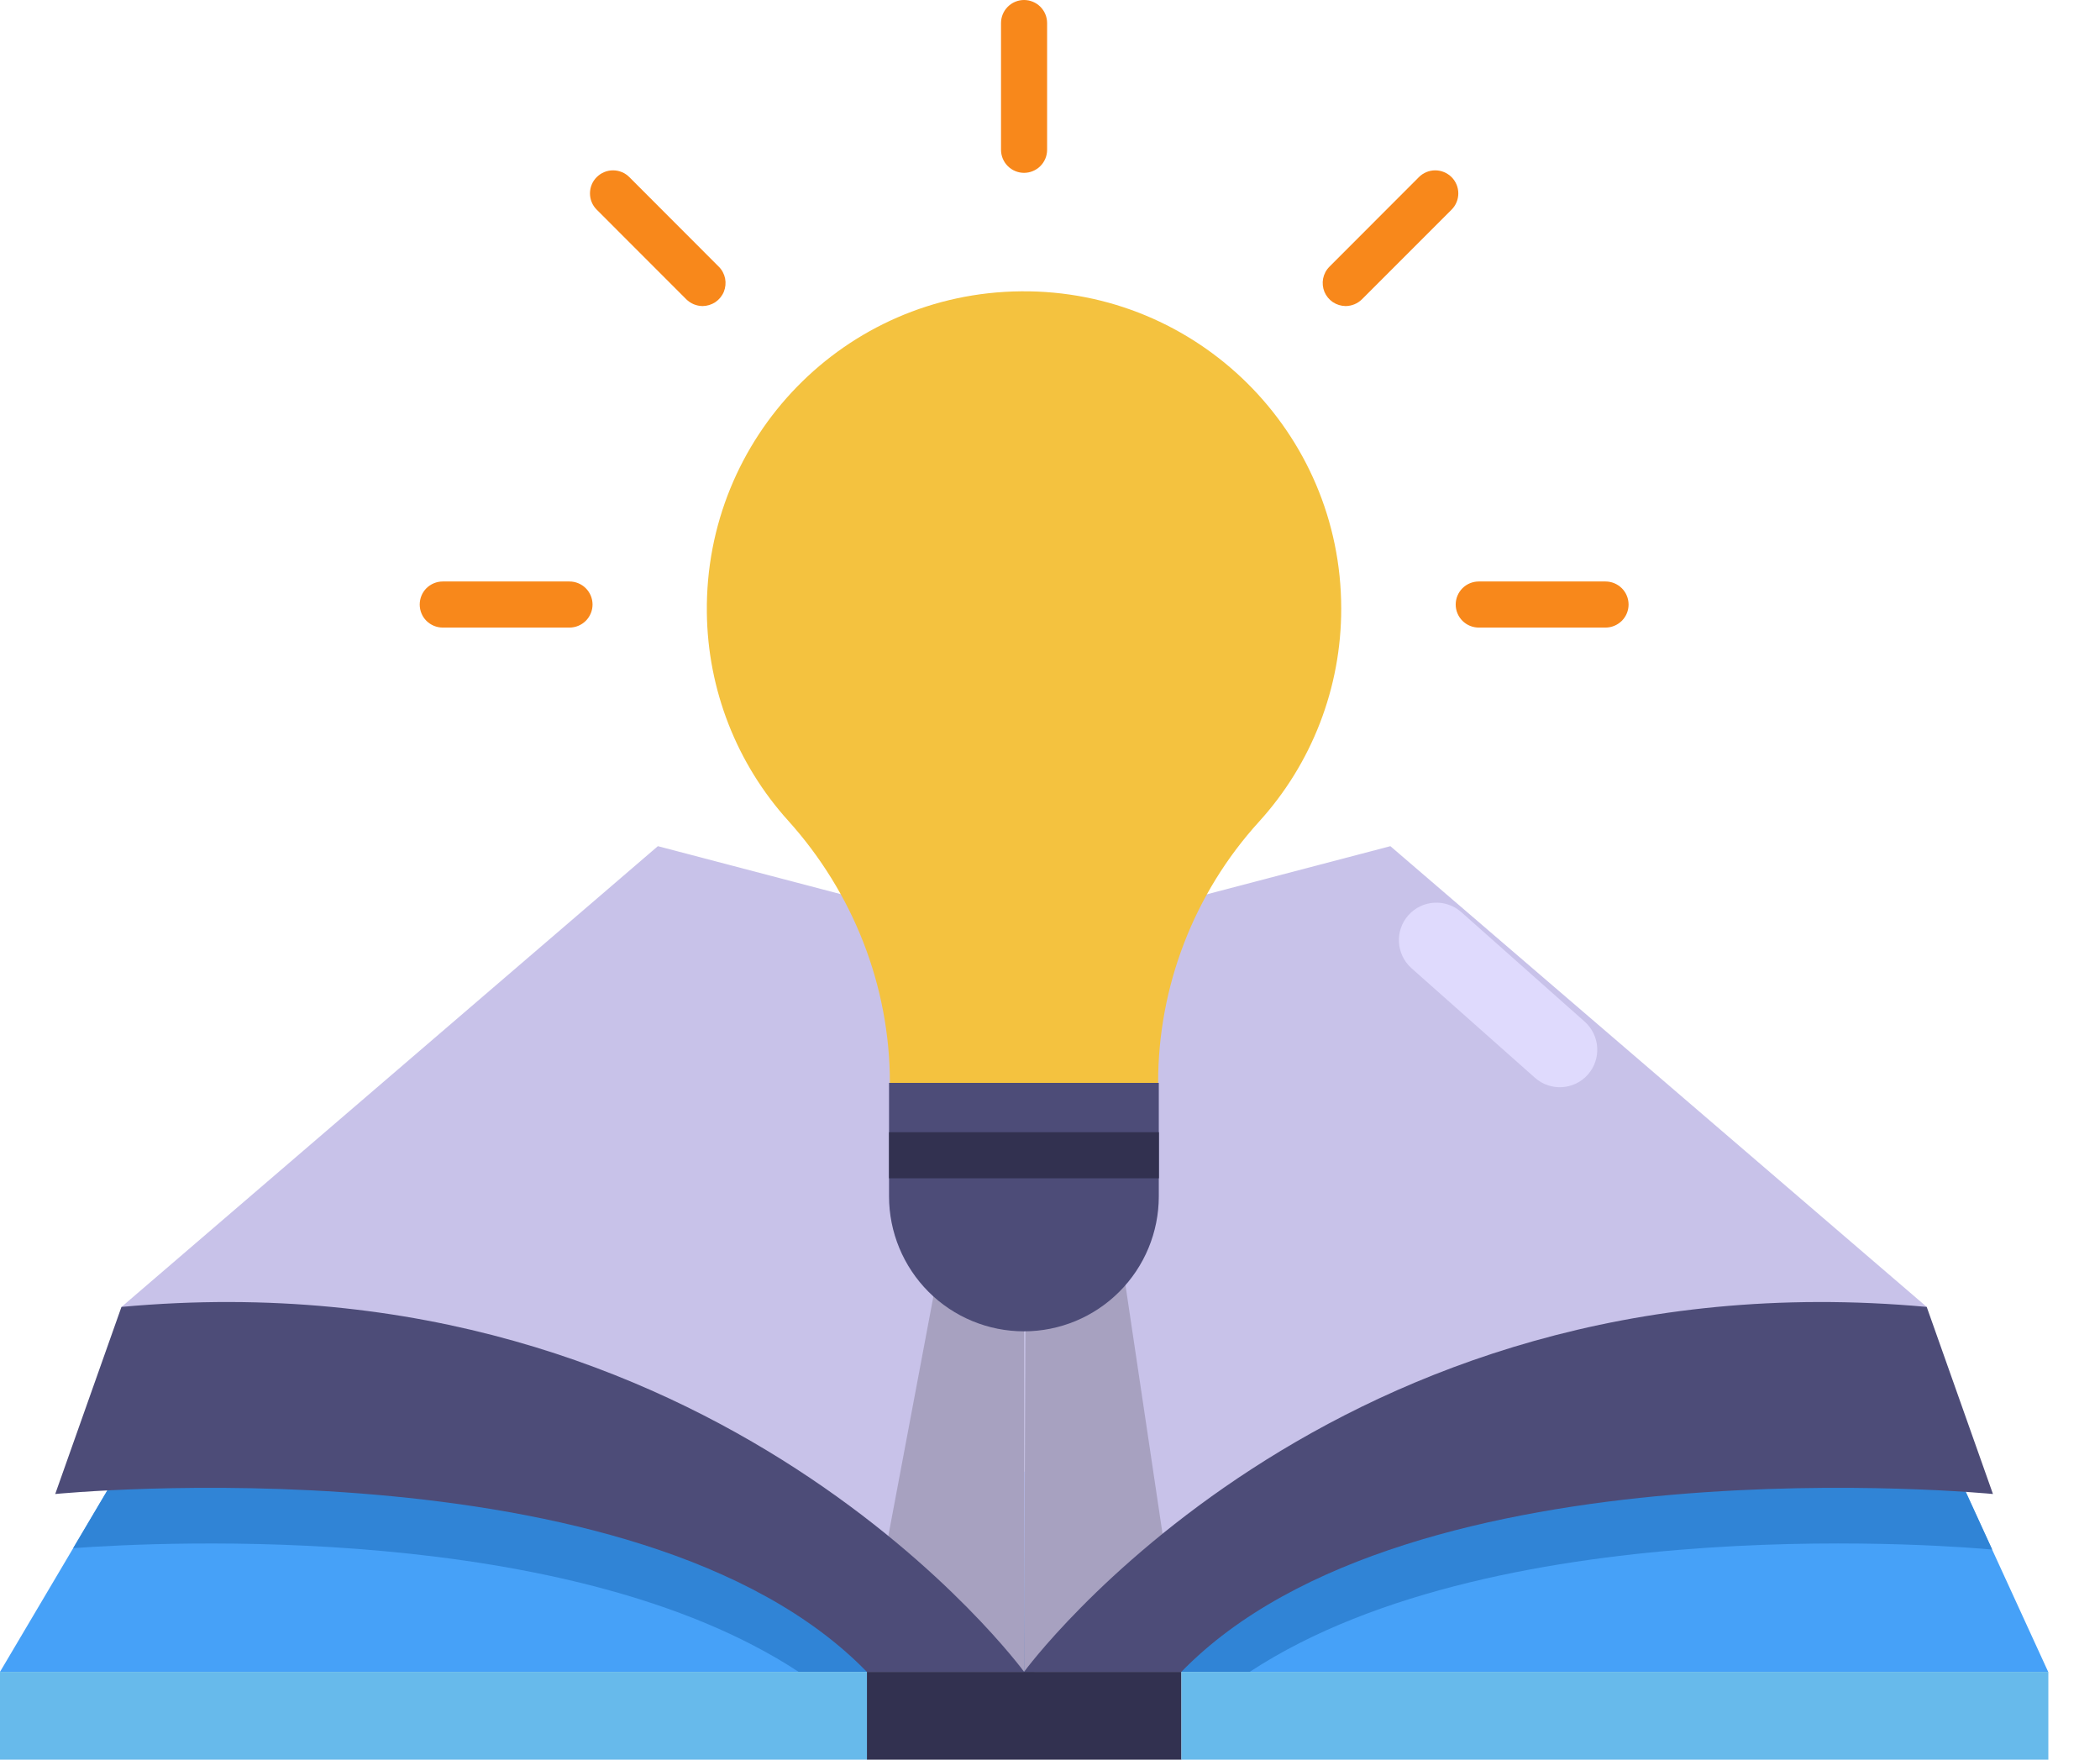 <svg width="37" height="31" viewBox="0 0 37 31" fill="none" xmlns="http://www.w3.org/2000/svg">
<path d="M0 29.453L2.14 25.837L34.514 26.022L36.087 29.453H0Z" fill="#46A1F8"/>
<path d="M12.361 25.896L2.14 25.837L1.289 27.274C2.873 27.159 10.031 26.801 14.071 29.453H17.191C16.288 28.515 14.674 27.071 12.361 25.896Z" fill="#3084D6"/>
<path d="M22.019 29.453C26.467 26.534 34.701 27.26 35.101 27.299L34.516 26.022L23.604 25.959C21.357 27.124 19.784 28.531 18.898 29.453H22.019Z" fill="#3084D6"/>
<path d="M11.591 14.907L2.141 23.024L18.044 29.453V16.6L11.591 14.907Z" fill="#C8C2E9"/>
<path d="M24.497 14.907L18.043 16.6V29.453L33.947 23.024L24.497 14.907Z" fill="#C8C2E9"/>
<path opacity="0.2" d="M18.896 16.377L18.094 16.588L18.043 29.538L20.686 28.383L18.896 16.377Z" fill="#231F20"/>
<path opacity="0.2" d="M17.64 16.495L18.046 16.601V29.453L15.402 28.383L17.64 16.495Z" fill="#231F20"/>
<path d="M23.631 10.721C23.631 7.617 21.1 5.104 17.99 5.132C14.88 5.16 12.419 7.704 12.454 10.788C12.468 12.146 12.978 13.452 13.889 14.46C15.032 15.729 15.679 17.368 15.679 19.077V19.087H20.405V19.077C20.404 17.378 21.036 15.739 22.178 14.481C23.115 13.453 23.633 12.112 23.631 10.721Z" fill="#F4C23F"/>
<path d="M15.664 19.077H20.417V21.079C20.416 21.709 20.166 22.312 19.72 22.758C19.275 23.203 18.671 23.454 18.041 23.454C17.411 23.454 16.806 23.204 16.36 22.758C15.915 22.312 15.664 21.707 15.664 21.077V19.075V19.077Z" fill="#4D4C78"/>
<path d="M20.419 20.758V19.946H15.664V20.758H20.419Z" fill="#323150"/>
<path d="M18.043 3.045C17.935 3.045 17.832 3.002 17.756 2.926C17.68 2.85 17.637 2.747 17.637 2.639V0.406C17.637 0.298 17.68 0.195 17.756 0.119C17.832 0.043 17.935 0 18.043 0C18.15 0 18.254 0.043 18.33 0.119C18.406 0.195 18.449 0.298 18.449 0.406V2.639C18.449 2.747 18.406 2.85 18.33 2.926C18.254 3.002 18.15 3.045 18.043 3.045Z" fill="#F8881B"/>
<path d="M12.379 5.392C12.271 5.391 12.168 5.348 12.091 5.272L10.514 3.694C10.437 3.618 10.395 3.515 10.395 3.407C10.395 3.299 10.437 3.196 10.514 3.12C10.59 3.044 10.693 3.001 10.801 3.001C10.909 3.001 11.012 3.044 11.088 3.12L12.665 4.699C12.722 4.756 12.76 4.828 12.776 4.907C12.791 4.985 12.783 5.067 12.753 5.141C12.722 5.215 12.67 5.278 12.604 5.323C12.537 5.367 12.459 5.391 12.379 5.392Z" fill="#F8881B"/>
<path d="M23.709 5.392C23.817 5.391 23.921 5.348 23.997 5.272L25.575 3.694C25.651 3.618 25.694 3.515 25.694 3.407C25.694 3.299 25.651 3.196 25.575 3.12C25.498 3.044 25.395 3.001 25.287 3.001C25.18 3.001 25.076 3.044 25 3.12L23.423 4.699C23.366 4.756 23.328 4.828 23.312 4.907C23.297 4.985 23.305 5.067 23.335 5.141C23.366 5.215 23.418 5.278 23.484 5.323C23.551 5.367 23.629 5.391 23.709 5.392Z" fill="#F8881B"/>
<path d="M10.034 11.056H7.801C7.693 11.056 7.59 11.013 7.513 10.937C7.437 10.861 7.395 10.758 7.395 10.65C7.395 10.543 7.437 10.439 7.513 10.363C7.59 10.287 7.693 10.244 7.801 10.244H10.034C10.141 10.244 10.245 10.287 10.321 10.363C10.397 10.439 10.44 10.543 10.44 10.65C10.44 10.758 10.397 10.861 10.321 10.937C10.245 11.013 10.141 11.056 10.034 11.056Z" fill="#F8881B"/>
<path d="M28.288 11.056H26.055C25.947 11.056 25.843 11.013 25.767 10.937C25.691 10.861 25.648 10.758 25.648 10.65C25.648 10.543 25.691 10.439 25.767 10.363C25.843 10.287 25.947 10.244 26.055 10.244H28.288C28.395 10.244 28.498 10.287 28.575 10.363C28.651 10.439 28.694 10.543 28.694 10.65C28.694 10.758 28.651 10.861 28.575 10.937C28.498 11.013 28.395 11.056 28.288 11.056Z" fill="#F8881B"/>
<path d="M20.816 29.453H15.273V31H20.816V29.453Z" fill="#323150"/>
<path d="M15.275 29.453H0V31H15.275V29.453Z" fill="#67BAEB"/>
<path d="M20.815 31L36.09 31V29.453H20.815V31Z" fill="#67BAEB"/>
<path d="M18.044 29.453C18.044 29.453 12.644 22.063 2.14 23.024L0.973 26.32C0.973 26.32 11.243 25.308 15.273 29.453H18.044Z" fill="#4D4C78"/>
<path d="M18.043 29.453C18.043 29.453 23.443 22.063 33.947 23.024L35.114 26.32C35.114 26.32 24.844 25.308 20.814 29.453H18.043Z" fill="#4D4C78"/>
<path d="M25.747 16.069C25.474 15.827 25.056 15.851 24.814 16.124C24.571 16.397 24.597 16.815 24.87 17.058L27.043 18.986C27.316 19.229 27.734 19.205 27.976 18.932C28.218 18.659 28.193 18.241 27.92 17.998L25.747 16.069Z" fill="#DFDAFD"/>
</svg>
